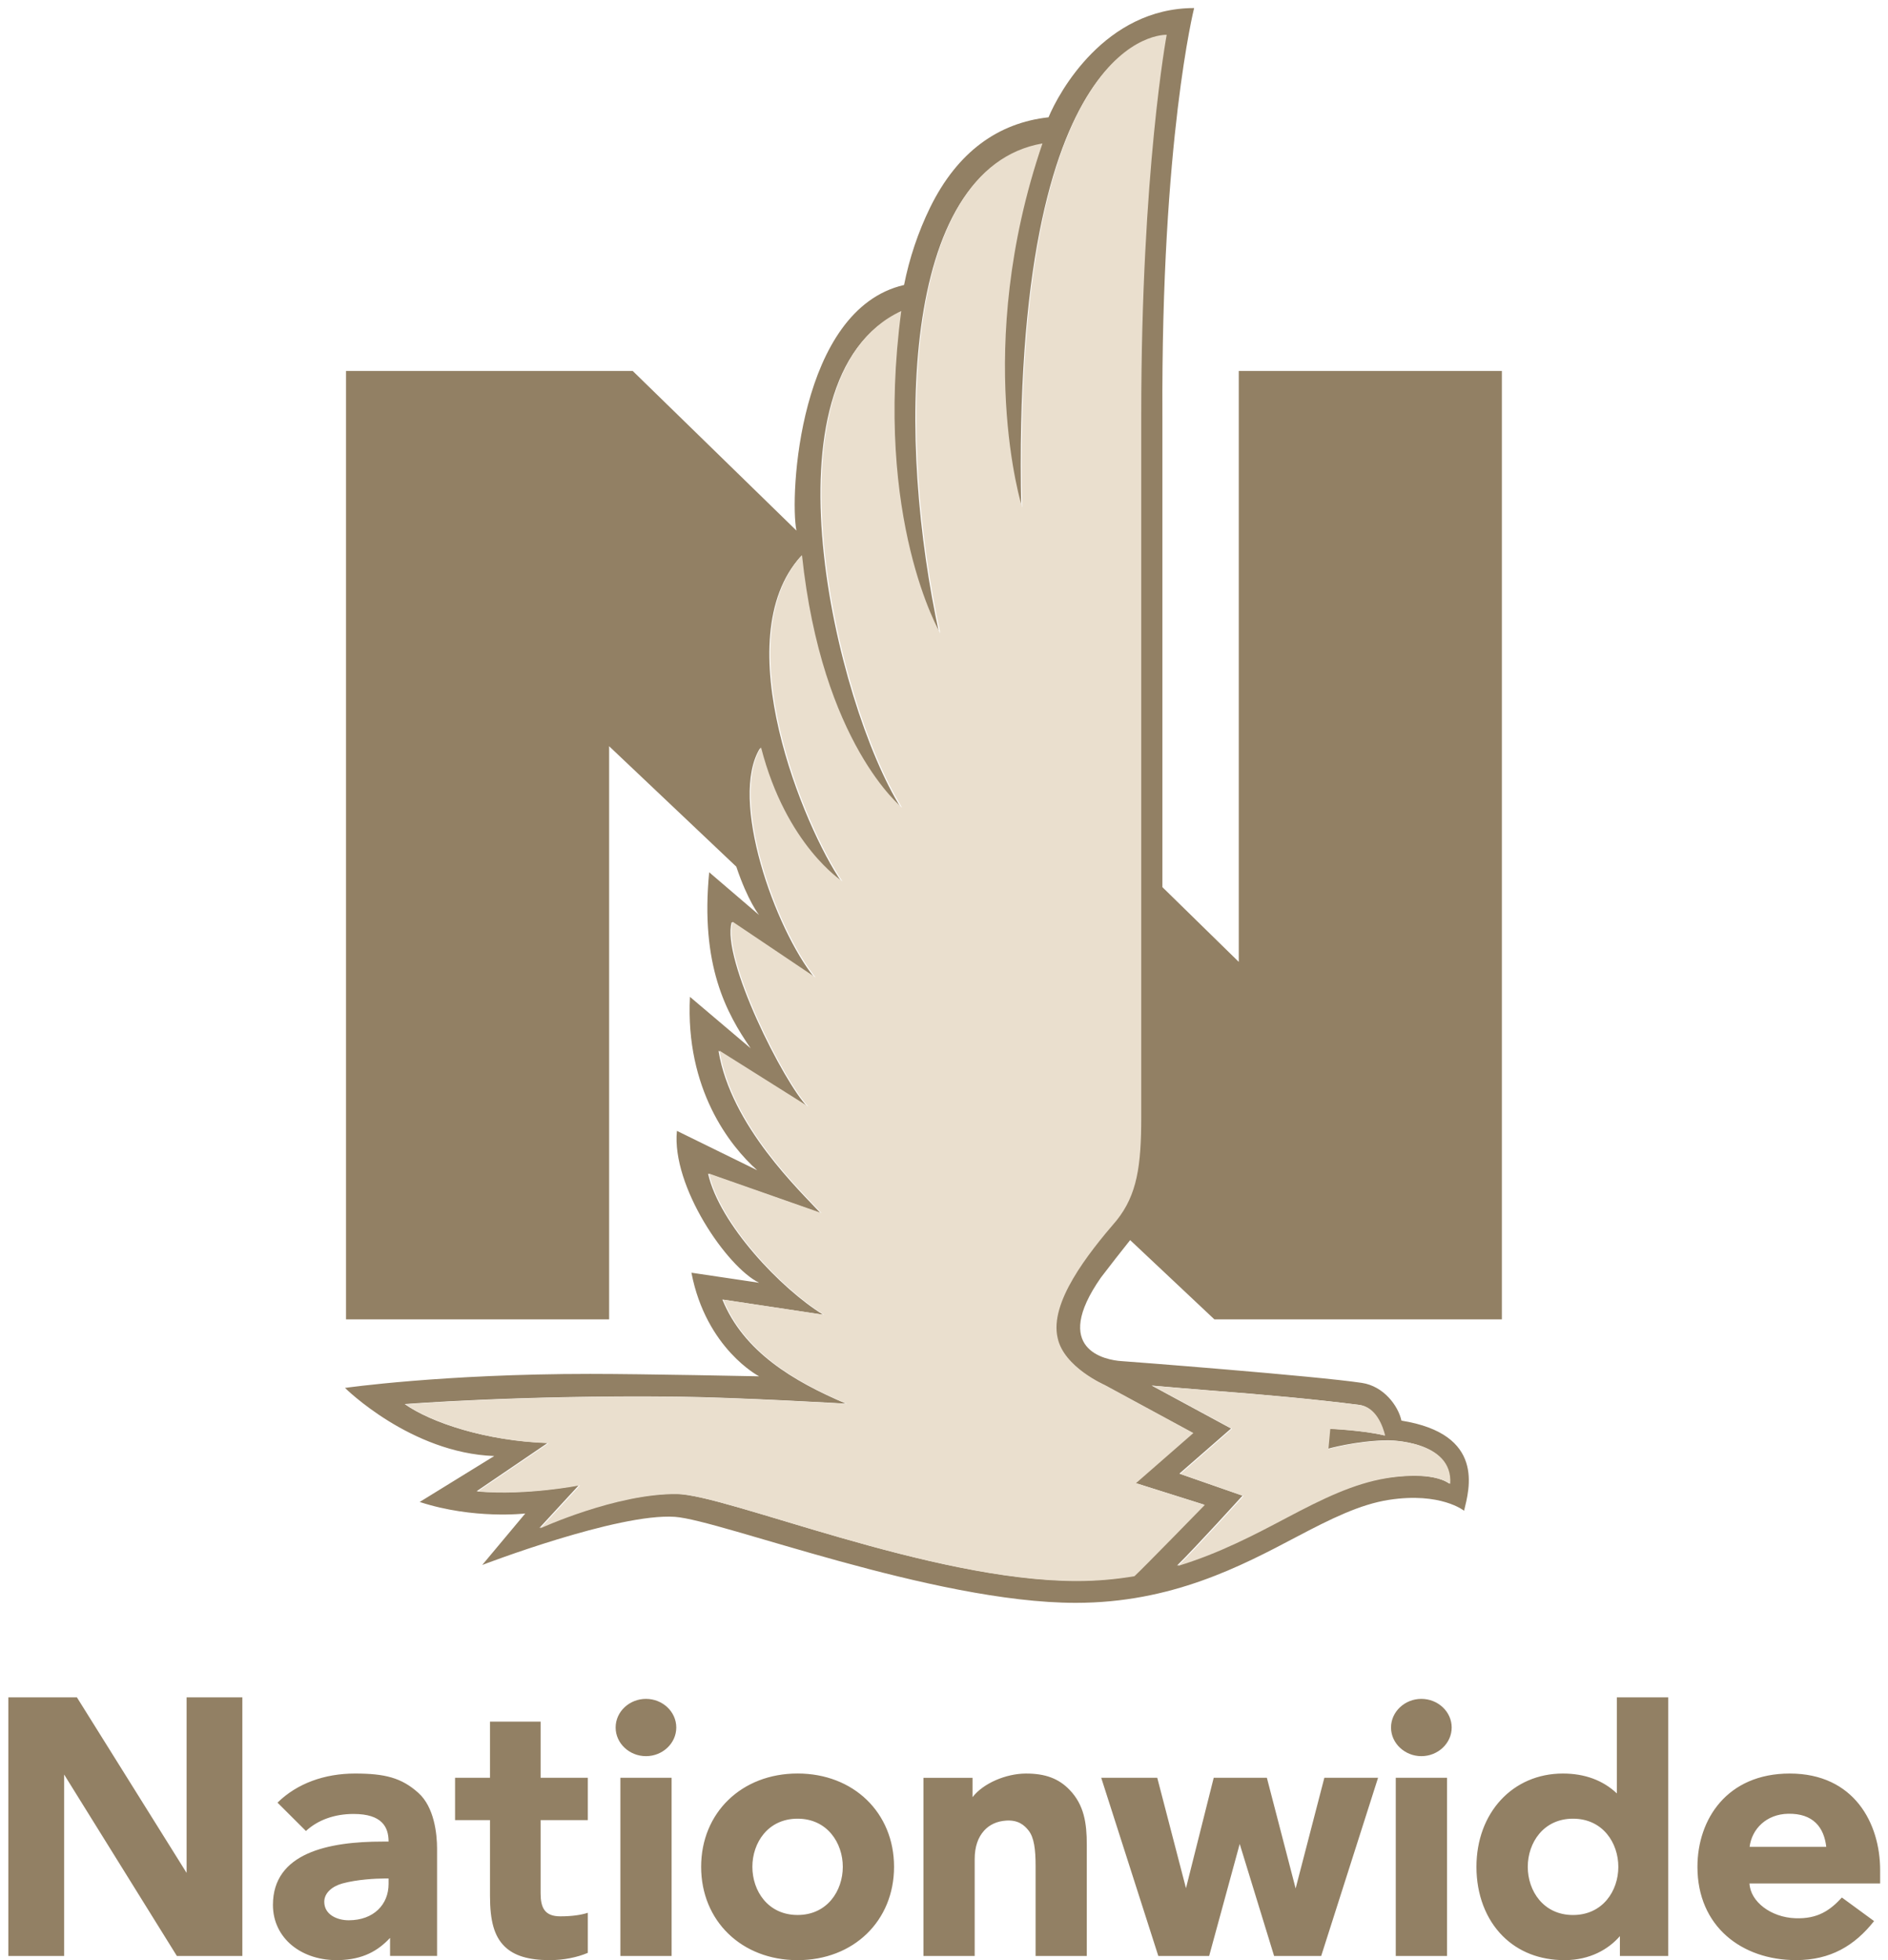 <?xml version="1.0" encoding="UTF-8"?>
<svg xmlns="http://www.w3.org/2000/svg" width="131" height="136" viewBox="0 0 131 136" fill="none">
  <path d="M84.261 91.534H104.208V25.737H85.953V66.732L80.654 61.547V28.867C80.56 9.664 82.855 0.559 82.855 0.559C76.671 0.559 73.469 6.409 72.752 8.138C69.282 8.519 66.438 10.517 64.533 14.403C63.704 16.107 63.097 17.912 62.729 19.771C55.414 21.455 54.781 34.472 55.262 36.81L43.903 25.737H24.009V91.534H42.264V51.77L51.089 60.126C51.892 62.522 52.671 63.481 52.671 63.481L49.207 60.515C48.581 66.97 50.399 70.281 52.084 72.726L47.872 69.158C47.545 75.565 50.64 79.498 52.538 81.187L46.968 78.456C46.587 82.293 50.438 87.911 52.672 88.994L47.975 88.296C48.996 93.583 52.672 95.484 52.672 95.484C52.672 95.484 44.647 95.317 40.954 95.317C30.683 95.317 23.938 96.289 23.938 96.289C23.938 96.289 28.485 100.806 34.293 101.014L29.121 104.202C32.875 105.427 36.446 105.001 36.446 105.001L33.459 108.573C33.459 108.573 42.864 104.96 46.831 105.234C49.994 105.454 64.743 111.2 74.647 111.2C81.292 111.2 86.108 108.659 89.975 106.616C92.338 105.371 94.374 104.362 96.378 104.054C99.968 103.504 101.586 104.81 101.586 104.81C101.951 103.301 103.062 99.491 97.24 98.558C97.012 97.521 96.004 96.167 94.497 95.941C91.369 95.466 78.208 94.452 77.825 94.43C76.695 94.361 72.897 93.629 76.389 88.631C77.055 87.758 77.731 86.892 78.416 86.034L84.261 91.534ZM83.792 96.451C88.113 96.781 91.183 97.072 94.266 97.459C95.431 97.604 95.894 98.95 96.049 99.582C94.572 99.217 92.237 99.12 92.237 99.12L92.11 100.517C92.11 100.517 94.104 99.947 96.29 99.922C96.29 99.922 100.775 99.902 100.56 102.927C99.339 102.082 96.835 102.417 96.128 102.536C93.876 102.904 91.736 103.948 89.258 105.256C86.987 106.453 84.54 107.741 81.667 108.613C82.924 107.391 86.214 103.763 86.214 103.763L81.83 102.236L85.419 99.106L79.905 96.124C81.28 96.24 82.584 96.36 83.792 96.451ZM77.418 84.665C75.386 87.019 72.75 90.368 73.32 92.81C73.743 94.835 76.6 96.08 76.6 96.08L82.739 99.404L78.754 102.878L83.534 104.385C83.534 104.385 79.153 108.874 78.649 109.323C77.399 109.534 76.072 109.661 74.646 109.661C64.505 109.661 50.402 103.679 46.912 103.634C42.705 103.585 37.423 106.009 37.423 106.009L40.179 103.023C40.179 103.023 36.568 103.753 33.069 103.457L38.004 100.105C33.667 99.965 29.868 98.675 28.08 97.411C28.08 97.411 36.063 96.778 46.891 96.894C51.271 96.942 58.697 97.379 58.697 97.379C55.025 95.82 51.593 93.768 50.121 90.157L57.122 91.212C54.183 89.414 49.916 84.912 49.13 81.427L56.934 84.161C55.551 82.658 50.721 78.142 49.853 72.906L56.033 76.79C54.414 75.16 50.025 66.508 50.77 63.976L56.529 67.847C53.773 64.439 50.547 55.413 52.742 51.897C54.493 58.7 58.391 61.177 58.391 61.177C55.832 57.474 50.313 44.355 55.584 38.577C56.967 51.661 62.534 56.078 62.534 56.078C57.925 48.74 52.677 26.217 62.468 21.662C60.551 36.133 65.178 43.999 65.178 43.999C62.258 30.667 62.354 11.775 72.266 10.05C67.398 24.292 70.859 35.276 70.859 35.276C70.148 1.96 80.888 2.524 80.888 2.524C80.888 2.524 79.122 11.983 79.122 28.843V77.53C79.122 80.892 78.833 82.896 77.418 84.665Z" fill="#928064"></path>
  <path d="M83.858 96.463C88.179 96.795 91.247 97.084 94.329 97.472C95.496 97.62 95.958 98.966 96.112 99.599C94.636 99.234 92.303 99.135 92.303 99.135L92.174 100.535C92.174 100.535 94.17 99.963 96.355 99.94C96.355 99.94 100.839 99.919 100.624 102.949C99.402 102.1 96.898 102.437 96.193 102.556C93.941 102.926 91.797 103.968 89.319 105.279C87.052 106.478 84.605 107.767 81.731 108.641C82.99 107.417 86.28 103.785 86.28 103.785L81.895 102.257L85.485 99.123L79.966 96.138C81.346 96.253 82.647 96.372 83.858 96.463ZM77.48 84.663C75.451 87.019 72.813 90.371 73.385 92.819C73.808 94.845 76.665 96.091 76.665 96.091L82.804 99.42L78.82 102.899L83.598 104.407C83.598 104.407 79.216 108.903 78.714 109.353C77.463 109.564 76.136 109.689 74.712 109.689C64.566 109.689 50.465 103.702 46.977 103.656C42.771 103.606 37.485 106.034 37.485 106.034L40.245 103.045C40.245 103.045 36.635 103.776 33.131 103.479L38.067 100.122C33.733 99.982 29.934 98.69 28.145 97.426C28.145 97.426 36.129 96.791 46.955 96.907C51.334 96.955 58.761 97.394 58.761 97.394C55.092 95.834 51.658 93.776 50.186 90.163L57.185 91.219C54.247 89.417 49.981 84.909 49.194 81.418L57 84.159C55.614 82.652 50.787 78.131 49.92 72.89L56.098 76.777C54.478 75.144 50.088 66.48 50.837 63.947L56.595 67.82C53.837 64.409 50.612 55.372 52.806 51.851C54.556 58.663 58.454 61.143 58.454 61.143C55.896 57.434 50.377 44.297 55.647 38.513C57.033 51.614 62.597 56.037 62.597 56.037C57.992 48.691 52.743 26.136 62.534 21.577C60.614 36.067 65.244 43.943 65.244 43.943C62.322 30.593 62.418 11.678 72.332 9.951C67.463 24.211 70.921 35.208 70.921 35.208C70.213 1.852 80.951 2.415 80.951 2.415C80.951 2.415 79.186 11.884 79.186 28.767V77.515C79.186 80.883 78.897 82.89 77.481 84.662" fill="#EADFCE"></path>
  <path d="M44.821 117.862C45.973 117.862 46.924 118.75 46.924 119.848C46.924 120.946 45.973 121.836 44.821 121.836C43.669 121.836 42.716 120.946 42.716 119.848C42.716 118.75 43.669 117.862 44.821 117.862ZM98.621 117.862C99.774 117.862 100.726 118.75 100.726 119.848C100.726 120.946 99.774 121.836 98.621 121.836C97.476 121.836 96.517 120.946 96.517 119.848C96.517 118.75 97.476 117.862 98.621 117.862ZM26.962 130.324H26.646C26.096 130.324 24.768 130.39 23.766 130.666C23.074 130.855 22.499 131.31 22.499 131.94C22.499 132.832 23.391 133.222 24.194 133.222C25.928 133.222 26.962 132.127 26.962 130.702V130.324ZM30.326 128.251V135.695H27.064V134.444C26.212 135.36 25.164 135.941 23.532 135.986C20.962 136.06 18.938 134.496 18.938 132.155C18.938 128.554 22.776 127.761 26.539 127.763H26.962C26.962 126.765 26.519 125.846 24.535 125.846C23.186 125.846 22.041 126.277 21.228 127.028L19.255 125.061C20.615 123.725 22.524 123.042 24.631 123.042C26.716 123.042 27.863 123.337 29.029 124.384C30.13 125.37 30.326 127.224 30.326 128.255M37.511 123.336V119.439H33.998V123.336H31.575V126.275H33.998V131.521C33.998 133.278 34.295 134.321 34.996 135.022C35.657 135.679 36.66 135.988 38.15 135.988C39.092 135.988 40.045 135.799 40.786 135.482V132.702C40.34 132.85 39.692 132.949 38.882 132.949C37.792 132.949 37.511 132.353 37.511 131.349V126.275H40.786V123.336H37.511ZM126.716 128.129C126.561 126.784 125.819 125.798 124.064 125.832C122.572 125.865 121.556 126.873 121.397 128.129H126.716ZM130.454 129.736V130.669H121.39C121.45 131.932 122.878 133.017 124.56 133.08C126.131 133.142 126.99 132.523 127.8 131.643L130.034 133.278C128.679 134.992 127 135.986 124.623 135.986C120.855 135.986 117.778 133.649 117.778 129.516C117.778 126.212 119.837 123.042 124.183 123.042C128.658 123.042 130.454 126.511 130.454 129.736ZM12.948 117.758V129.936L5.337 117.758H0.58V135.697H4.448V123.108L12.271 135.697H16.815V117.758H12.948ZM91.891 123.336L89.898 131.014L87.902 123.336H84.215L82.29 130.996L80.296 123.334H76.408L80.37 135.697H83.898L86.018 127.926L88.404 135.697H91.672L95.618 123.336H91.891ZM46.599 123.337H43.046V135.697H46.6L46.599 123.337ZM100.405 123.337H96.846V135.697H100.405V123.337ZM74.215 124.175C73.468 123.398 72.538 123.035 71.162 123.043C69.802 123.052 68.225 123.712 67.48 124.681V123.339H64.073V135.697H67.629V128.98C67.629 128.108 67.868 127.461 68.281 127.005C68.642 126.6 69.165 126.344 69.831 126.305C70.636 126.258 71.064 126.607 71.368 126.995C71.751 127.475 71.856 128.316 71.856 129.447V135.697H75.408V127.979C75.408 126.468 75.215 125.215 74.215 124.175ZM112.289 129.518C112.289 127.854 111.21 126.174 109.143 126.174C107.084 126.174 106.005 127.854 106.005 129.518C106.005 131.173 107.084 132.857 109.143 132.857C111.212 132.857 112.289 131.173 112.289 129.518ZM115.748 117.758V135.697H112.397V134.323C111.613 135.225 110.331 135.988 108.556 135.988C106.848 135.988 105.366 135.415 104.27 134.32C103.095 133.147 102.444 131.437 102.444 129.518C102.444 125.763 104.963 123.042 108.441 123.042C109.959 123.042 111.22 123.509 112.187 124.421V117.758H115.748ZM55.34 126.174C53.278 126.174 52.204 127.854 52.204 129.513C52.204 131.176 53.278 132.855 55.342 132.855C57.399 132.855 58.478 131.176 58.478 129.513C58.478 127.854 57.397 126.174 55.34 126.174ZM62.034 129.513C62.034 133.266 59.225 135.989 55.342 135.989C51.459 135.989 48.649 133.265 48.649 129.513C48.649 125.761 51.459 123.04 55.342 123.04C59.225 123.04 62.034 125.761 62.034 129.513Z" fill="#928064"></path>
</svg>
